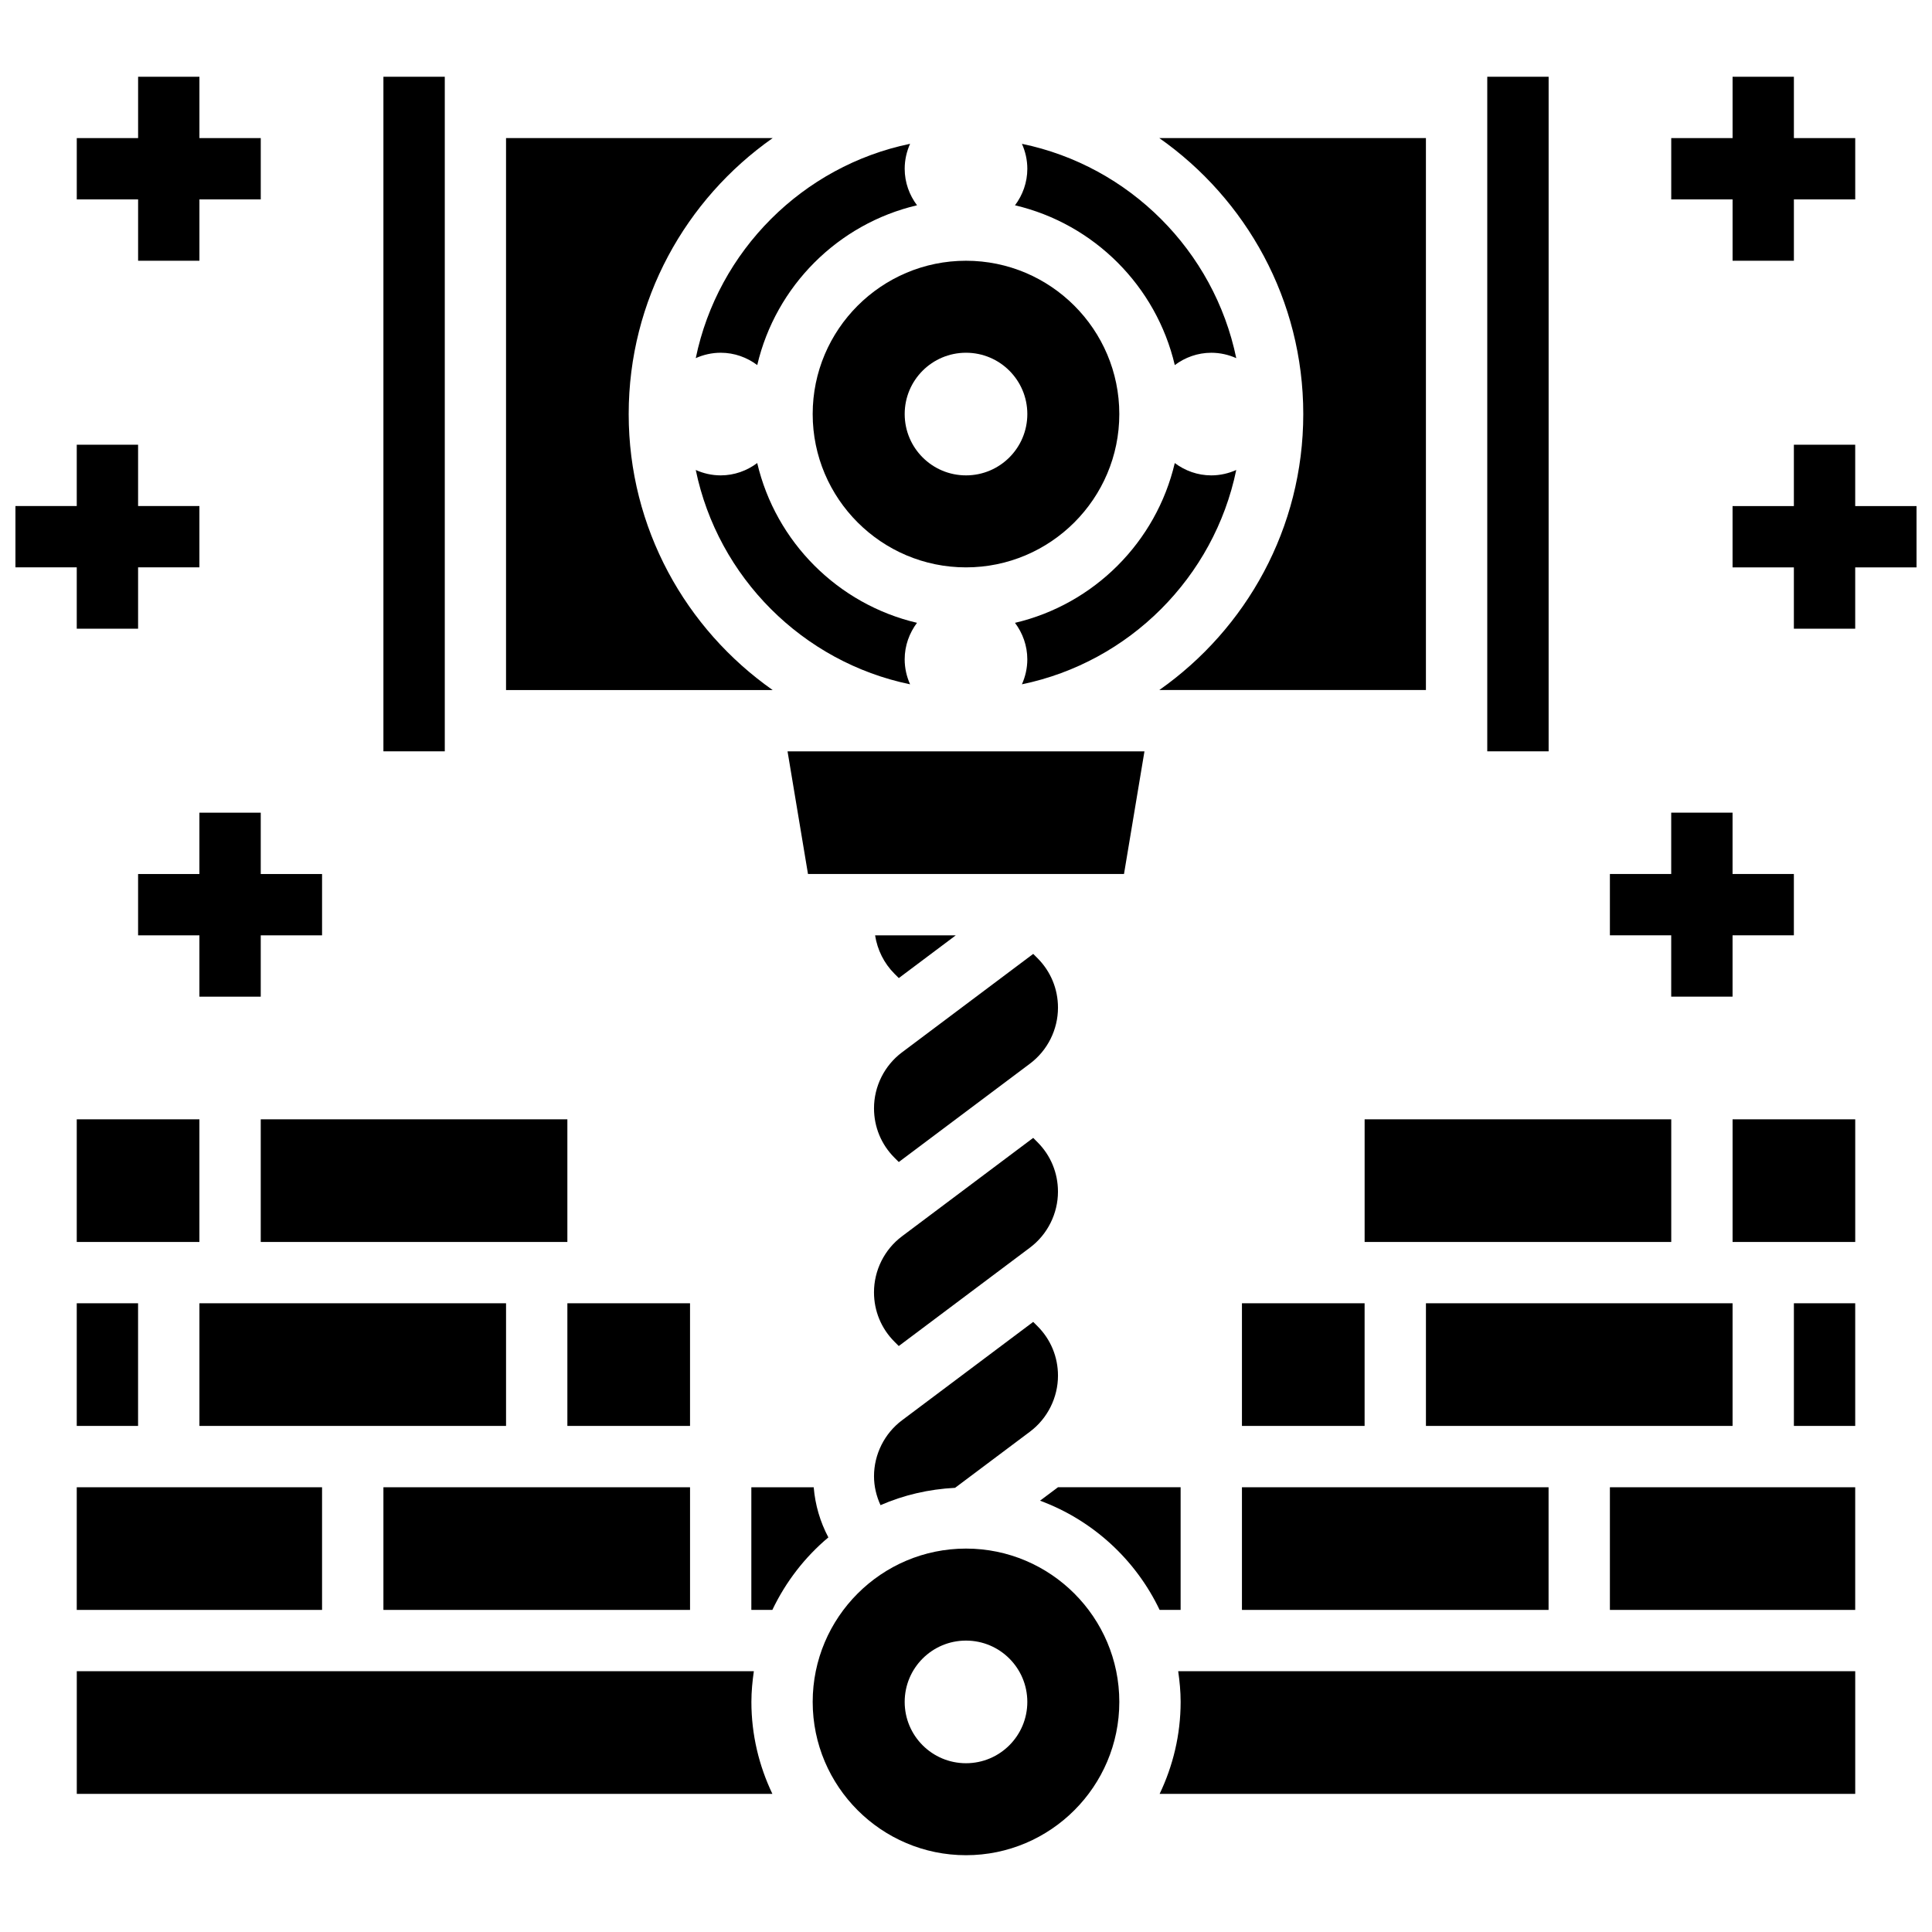 <?xml version="1.0" encoding="UTF-8"?>
<!-- Uploaded to: ICON Repo, www.svgrepo.com, Generator: ICON Repo Mixer Tools -->
<svg width="800px" height="800px" version="1.1" viewBox="144 144 512 512" xmlns="http://www.w3.org/2000/svg">
 <defs>
  <clipPath id="b">
   <path d="m148.09 261h48.906v50h-48.906z"/>
  </clipPath>
  <clipPath id="a">
   <path d="m603 261h48.902v50h-48.902z"/>
  </clipPath>
 </defs>
 <path d="m180.6 213.1h16.25v-16.254h16.254v-16.25h-16.254v-16.254h-16.25v16.254h-16.254v16.25h16.254z"/>
 <g clip-path="url(#b)">
  <path d="m164.34 310.61h16.254v-16.254h16.25v-16.25h-16.25v-16.254h-16.254v16.254h-16.25v16.25h16.25z"/>
 </g>
 <path d="m213.1 359.37h-16.254v16.254h-16.25v16.25h16.25v16.254h16.254v-16.254h16.25v-16.25h-16.25z"/>
 <path d="m417.81 445.55-34.77 26.078c-4.652 3.484-7.422 9.027-7.422 14.84 0 4.949 1.926 9.613 5.43 13.105l1.137 1.137 34.77-26.078c4.648-3.484 7.418-9.023 7.418-14.836 0-4.949-1.926-9.613-5.43-13.105z"/>
 <path d="m382.19 403.2 15.105-11.328h-21.387c0.609 3.836 2.34 7.387 5.144 10.191z"/>
 <path d="m473.13 489.38h32.504v32.504h-32.504z"/>
 <path d="m359.37 253.73c0 22.402 18.227 40.629 40.629 40.629s40.629-18.227 40.629-40.629c0-22.402-18.227-40.629-40.629-40.629s-40.629 18.227-40.629 40.629zm40.633-16.25c8.98 0 16.25 7.273 16.25 16.25 0 8.98-7.273 16.25-16.25 16.25-8.98 0-16.25-7.273-16.25-16.25-0.004-8.977 7.269-16.25 16.25-16.25z"/>
 <path d="m455.33 240.75c2.707-2.023 6.039-3.266 9.68-3.266 2.356 0 4.59 0.527 6.613 1.43-5.883-28.457-28.344-50.918-56.801-56.801 0.902 2.023 1.43 4.258 1.43 6.613 0 3.641-1.242 6.973-3.266 9.68 20.941 4.914 37.426 21.402 42.344 42.344z"/>
 <path d="m473.13 538.14h81.258v32.504h-81.258z"/>
 <path d="m397.1 538.29 19.867-14.895c4.641-3.484 7.41-9.027 7.41-14.836 0-4.949-1.926-9.613-5.43-13.105l-1.137-1.137-34.77 26.078c-4.648 3.481-7.418 9.023-7.418 14.832 0 2.68 0.633 5.266 1.723 7.656 6.102-2.668 12.766-4.234 19.754-4.594z"/>
 <path d="m451.31 570.64h5.566v-32.504h-32.504l-4.754 3.559c13.961 5.16 25.332 15.609 31.691 28.945z"/>
 <path d="m418.95 397.93-1.137-1.137-34.77 26.086c-4.652 3.477-7.422 9.02-7.422 14.828 0 4.949 1.926 9.613 5.43 13.105l1.137 1.137 34.77-26.078c4.648-3.481 7.418-9.023 7.418-14.832 0-4.949-1.926-9.605-5.426-13.109z"/>
 <path d="m538.14 164.34h16.262v178.77h-16.262z"/>
 <path d="m505.64 440.63h81.258v32.504h-81.258z"/>
 <path d="m489.38 253.73c0 30.23-15.121 56.945-38.152 73.133h70.656v-146.27h-70.656c23.031 16.188 38.152 42.906 38.152 73.133z"/>
 <path d="m328.38 238.91c2.023-0.902 4.258-1.43 6.617-1.43 3.641 0 6.973 1.242 9.68 3.266 4.918-20.941 21.402-37.43 42.344-42.344-2.027-2.707-3.269-6.039-3.269-9.68 0-2.356 0.527-4.59 1.43-6.613-28.457 5.883-50.918 28.344-56.801 56.801z"/>
 <path d="m521.89 489.38h81.258v32.504h-81.258z"/>
 <path d="m471.62 268.55c-2.023 0.898-4.258 1.43-6.613 1.43-3.641 0-6.973-1.242-9.68-3.266-4.918 20.941-21.402 37.43-42.344 42.344 2.023 2.703 3.266 6.035 3.266 9.676 0 2.356-0.527 4.59-1.43 6.613 28.457-5.883 50.918-28.34 56.801-56.797z"/>
 <path d="m344.67 266.71c-2.703 2.023-6.035 3.269-9.676 3.269-2.356 0-4.59-0.527-6.613-1.43 5.883 28.457 28.344 50.918 56.801 56.801-0.906-2.023-1.434-4.262-1.434-6.617 0-3.641 1.242-6.973 3.266-9.68-20.938-4.914-37.426-21.402-42.344-42.344z"/>
 <path d="m441.87 375.62 5.422-32.504h-94.586l5.418 32.504z"/>
 <path d="m164.34 440.63h32.504v32.504h-32.504z"/>
 <path d="m400 554.39c-22.402 0-40.629 18.227-40.629 40.629 0 22.402 18.227 40.629 40.629 40.629s40.629-18.227 40.629-40.629c0-22.402-18.227-40.629-40.629-40.629zm0 56.883c-8.98 0-16.25-7.273-16.25-16.25 0-8.98 7.273-16.25 16.25-16.25 8.98 0 16.25 7.273 16.25 16.25 0 8.977-7.273 16.25-16.25 16.25z"/>
 <path d="m359.64 538.14h-16.527v32.504h5.566c3.543-7.426 8.605-13.992 14.848-19.219-2.18-4.113-3.496-8.598-3.887-13.285z"/>
 <path d="m343.77 586.89h-179.42v32.504h184.34c-3.531-7.402-5.562-15.641-5.562-24.375 0-2.766 0.27-5.461 0.648-8.129z"/>
 <path d="m456.88 595.02c0 8.734-2.031 16.977-5.566 24.379l184.34-0.004v-32.504h-179.42c0.383 2.668 0.648 5.363 0.648 8.129z"/>
 <path d="m570.64 538.14h65.008v32.504h-65.008z"/>
 <path d="m603.15 440.63h32.504v32.504h-32.504z"/>
 <path d="m619.4 489.38h16.25v32.504h-16.25z"/>
 <path d="m245.61 164.34h16.262v178.77h-16.262z"/>
 <path d="m213.1 440.63h81.258v32.504h-81.258z"/>
 <path d="m196.85 489.38h81.258v32.504h-81.258z"/>
 <path d="m164.34 538.14h65.008v32.504h-65.008z"/>
 <path d="m310.61 253.73c0-30.23 15.121-56.945 38.152-73.133h-70.656v146.27h70.656c-23.031-16.184-38.152-42.902-38.152-73.133z"/>
 <path d="m294.36 489.38h32.504v32.504h-32.504z"/>
 <path d="m164.34 489.38h16.25v32.504h-16.25z"/>
 <path d="m245.61 538.14h81.258v32.504h-81.258z"/>
 <path d="m603.15 213.1h16.25v-16.254h16.254v-16.25h-16.254v-16.254h-16.25v16.254h-16.254v16.25h16.254z"/>
 <g clip-path="url(#a)">
  <path d="m635.65 278.11v-16.254h-16.254v16.254h-16.25v16.25h16.25v16.254h16.254v-16.254h16.25v-16.25z"/>
 </g>
 <path d="m586.89 408.12h16.254v-16.254h16.25v-16.25h-16.25v-16.254h-16.254v16.254h-16.25v16.25h16.25z"/>
</svg>
